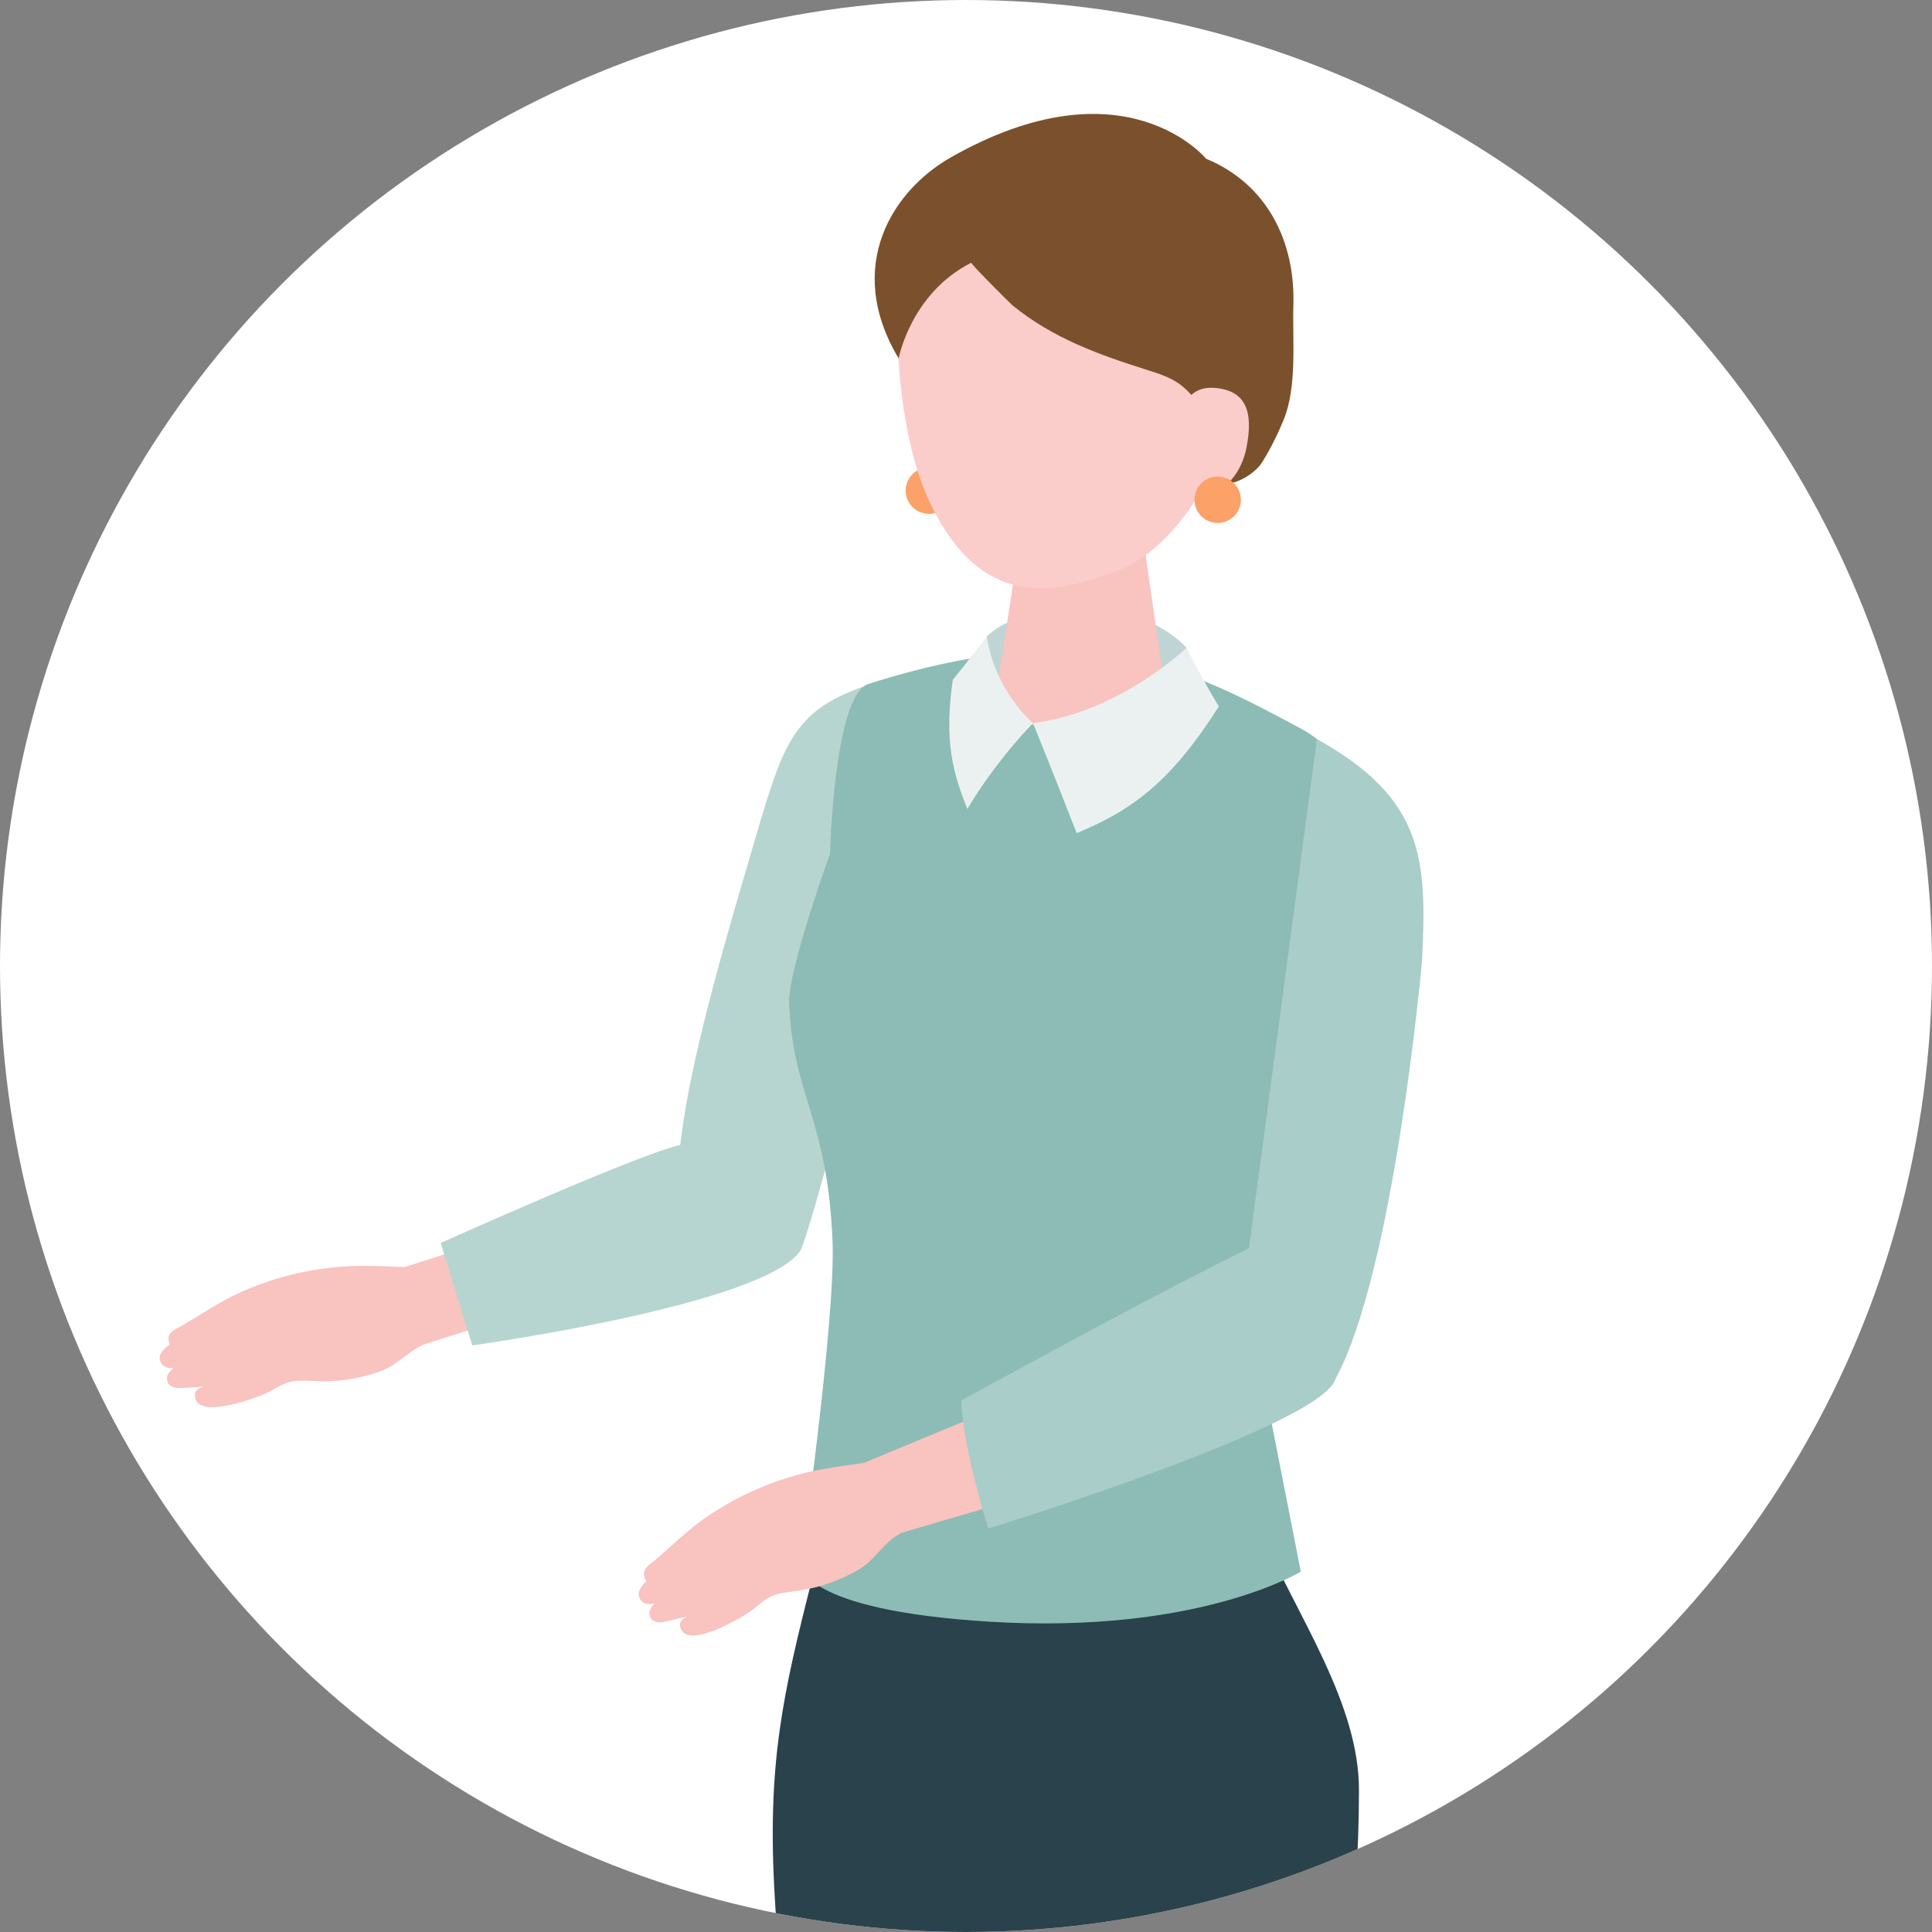 <?xml version="1.0" encoding="UTF-8"?>
<svg xmlns="http://www.w3.org/2000/svg" xmlns:xlink="http://www.w3.org/1999/xlink" id="_レイヤー_1" data-name="レイヤー 1" viewBox="0 0 1500 1500">
  <rect x="0" y="0" width="1500" height="1500" fill="#808080" stroke="none"/>
  <defs>
    <style>
      .cls-1 {
        clip-path: url(#clippath);
      }

      .cls-2 {
        fill: none;
      }

      .cls-2, .cls-3, .cls-4, .cls-5, .cls-6, .cls-7, .cls-8, .cls-9, .cls-10, .cls-11, .cls-12, .cls-13 {
        stroke-width: 0px;
      }

      .cls-3 {
        fill: #facdcb;
      }

      .cls-4 {
        fill: #f9c3c0;
      }

      .cls-5 {
        fill: #7b502c;
      }

      .cls-6 {
        fill: #2a424b;
      }

      .cls-7 {
        fill: #bfd4d5;
      }

      .cls-8 {
        fill: #a9cdc8;
      }

      .cls-9 {
        fill: #b7d5d0;
      }

      .cls-10 {
        fill: #8cbcb5;
      }

      .cls-11 {
        fill: #fff;
      }

      .cls-12 {
        fill: #fca167;
      }

      .cls-13 {
        fill: #ebf1f1;
      }
    </style>
    <clipPath id="clippath">
      <circle class="cls-2" cx="750" cy="750" r="750"></circle>
    </clipPath>
  </defs>
  <rect class="cls-2" width="1500" height="1500"></rect>
  <circle class="cls-11" cx="750" cy="750" r="750"></circle>
  <g class="cls-1">
    <path class="cls-6" d="m631.17,1223.35c60.36,9.5,180.51,35.81,349.03-30.95,28.26,64.21,74.97,130.65,74.9,197.42-.23,202.43-52.68,261.61-55.53,649.59-84.32,42.87-226.8,37.84-355.25,5.59-13.02-130.04-29.8-354.54-42.75-571.36-6.21-104,6.03-157.75,29.61-250.29Z"></path>
    <g>
      <path class="cls-4" d="m314.15,983.75s-24.02-1.04-34.01-.94c-11.01.11-21.97,1.01-32.79,2.66-19.8,3.02-39.13,8.56-57.43,16.46-1.1.48-2.2.96-3.3,1.45-15.86,7.14-30.21,16.94-45.01,25.72-3.79,2.25-10.43,4.2-10.85,9.96-.02.25.51,5.28,1.11,4.91-.19.12-8.65,5.42-7.94,10.83.57,4.33,3.61,7.88,11.01,7.4,0,0-5.66,3.43-5.38,8.58.28,5.15,5.25,6.54,7.84,6.79,2.59.25,20.59-.97,20.59-.97,0,0-6.44,1.73-6.66,5.84-1.18,21.78,50.75,1.94,58.23-2.14,4.69-2.55,9.22-5.52,14.34-7.02,7.2-2.12,14.99-1.2,22.59-.92,16.9.62,33.7-2.13,49.35-7.91,14.84-5.49,22.81-18.1,37.93-22.14l103.9-33.02-25.96-56.86-97.56,31.31Z"></path>
      <path class="cls-9" d="m688.23,527.52c-75.94,21.18-79.08,46.9-106.98,141.05-35.47,119.7-47.81,175.53-53.15,220.4-31.82,6.82-185.99,76.07-185.99,76.07l24.54,79.53s225.93-31.23,254.7-73.45c7.28-10.68,112.3-381.51,66.89-443.6Z"></path>
      <path class="cls-12" d="m739.2,380.92c0,9.95-8.06,18.01-18.01,18.01s-18.01-8.06-18.01-18.01,8.06-18.01,18.01-18.01,18.01,8.06,18.01,18.01Z"></path>
      <path class="cls-10" d="m1009.93,1220.21l-31.39-159.94,71.32-403.98c8.15-34.74-3.57-71.28-40.72-91.1-85.36-45.55-164.48-88.59-334.91-34.16-23.34,7.46-28.94,102.31-29.78,131.72,0,.03-32.69,90.16-31.76,115.71,2.65,72.26,29.75,88.87,33.7,185.16,2.5,61.03-24.66,251.46-24.66,251.46,0,0-.34,35.21,147.9,44.07,161.47,9.65,240.3-38.95,240.3-38.95Z"></path>
      <path class="cls-7" d="m766.14,494.2c23.09-24.71,112.79-36.06,155.09,8.72,3.07,21.87,7.53,36.1,7.53,36.1l-77.5,27.83-83.19-11.75s-4.06-43.91-1.94-60.89Z"></path>
      <path class="cls-4" d="m841.49,398.94c31.69.31,48.36,18.31,48.2,33.76l15.03,103.66c-1.64,17.9-32.25,32.13-68.36,31.77-36.11-.36-64.05-15.16-62.41-33.07l16.69-108.04c1.44-15.71,19.15-28.39,50.84-28.08Z"></path>
      <path class="cls-3" d="m837.44,124.02c96.02-5.03,126.82,65.44,132.07,152.9-20.42,103.72-65.97,153.42-103.77,166.94-46.06,16.48-103.59,32.14-144.62-55.47-24.4-52.11-29.22-144.92-19.6-181.6,8.37-31.95,39.91-77.74,135.93-82.77Z"></path>
      <path class="cls-5" d="m754.08,203.99c-.87.44,30.04,31.46,31.96,33.03,31.5,25.64,67.03,38.35,105.24,50.41,8.04,2.54,16.21,5.14,23.21,9.85,5.51,3.7,10.11,8.6,14.18,13.85,14.46,18.64,21.29,40.88,22.35,64.23,8.77.98,23.48-7.85,28.75-16.24,6.52-10.4,12-21.46,16.7-32.79,10.78-25.98,6.9-61.41,7.72-89.61,1.45-49.5-20.56-93.97-67.79-113.48,0,0-63.47-77.62-198.38-.93-44.48,25.29-83.18,84.16-40.32,155.97,0,0,9.4-50.53,56.37-74.29Z"></path>
      <path class="cls-3" d="m915.6,331.21s-.3-32.6,27.9-30.02c24.06,2.2,29.61,18.48,24.34,45.99-5.27,27.51-26.26,40.61-43.07,40.86-16.81.25-9.17-56.83-9.17-56.83Z"></path>
      <path class="cls-13" d="m802.04,561.49s18.07,44.5,33.87,85.36c43.98-18.05,74.02-41.02,110.42-98.44-10.51-16.69-25.09-45.49-25.09-45.49,0,0-51.21,49.69-119.19,58.57Z"></path>
      <path class="cls-13" d="m802.04,561.49s-29.37-24.55-35.91-67.29c0,0-16.89,22.15-26.37,33.56-7.16,49.47.8,73.8,11.28,100.33,23.49-39.3,50.99-66.6,50.99-66.6"></path>
      <circle class="cls-12" cx="945.43" cy="388.04" r="18.01" transform="translate(428.18 1269.44) rotate(-81.91)"></circle>
      <path class="cls-4" d="m670.61,1135.79s-23.82,3.24-33.63,5.12c-10.82,2.07-21.44,4.9-31.79,8.45-18.95,6.49-36.98,15.38-53.6,26.4-1,.67-2,1.34-2.99,2.02-14.34,9.84-26.72,22.04-39.72,33.31-3.33,2.88-9.52,5.99-8.91,11.73.03.25,1.44,5.11,1.96,4.64-.17.15-7.55,6.88-5.89,12.07,1.33,4.16,4.95,7.11,12.15,5.33,0,0-4.96,4.38-3.77,9.4,1.19,5.02,6.33,5.5,8.92,5.29,2.59-.21,20.09-4.61,20.09-4.61,0,0-6.03,2.84-5.52,6.93,2.71,21.64,50.28-7.11,56.92-12.45,4.16-3.34,8.09-7.07,12.87-9.46,6.71-3.36,14.54-3.84,22.06-4.92,16.74-2.4,32.79-8.08,47.16-16.55,13.63-8.04,19.23-21.86,33.4-28.53l98.9-29-14.92-72.27-113.69,47.12Z"></path>
      <path class="cls-8" d="m1022.46,573.81l-52.79,395.29c-66.46,32.59-160.75,84.11-223.44,118.2,1.36,37.15,21.04,99.52,21.04,99.52,0,0,258.26-79.61,269.41-115.9,46.06-84.22,67.4-325.17,67.4-325.17,3.89-78.83,1.62-125.54-81.62-171.94Z"></path>
    </g>
  </g>
</svg>
